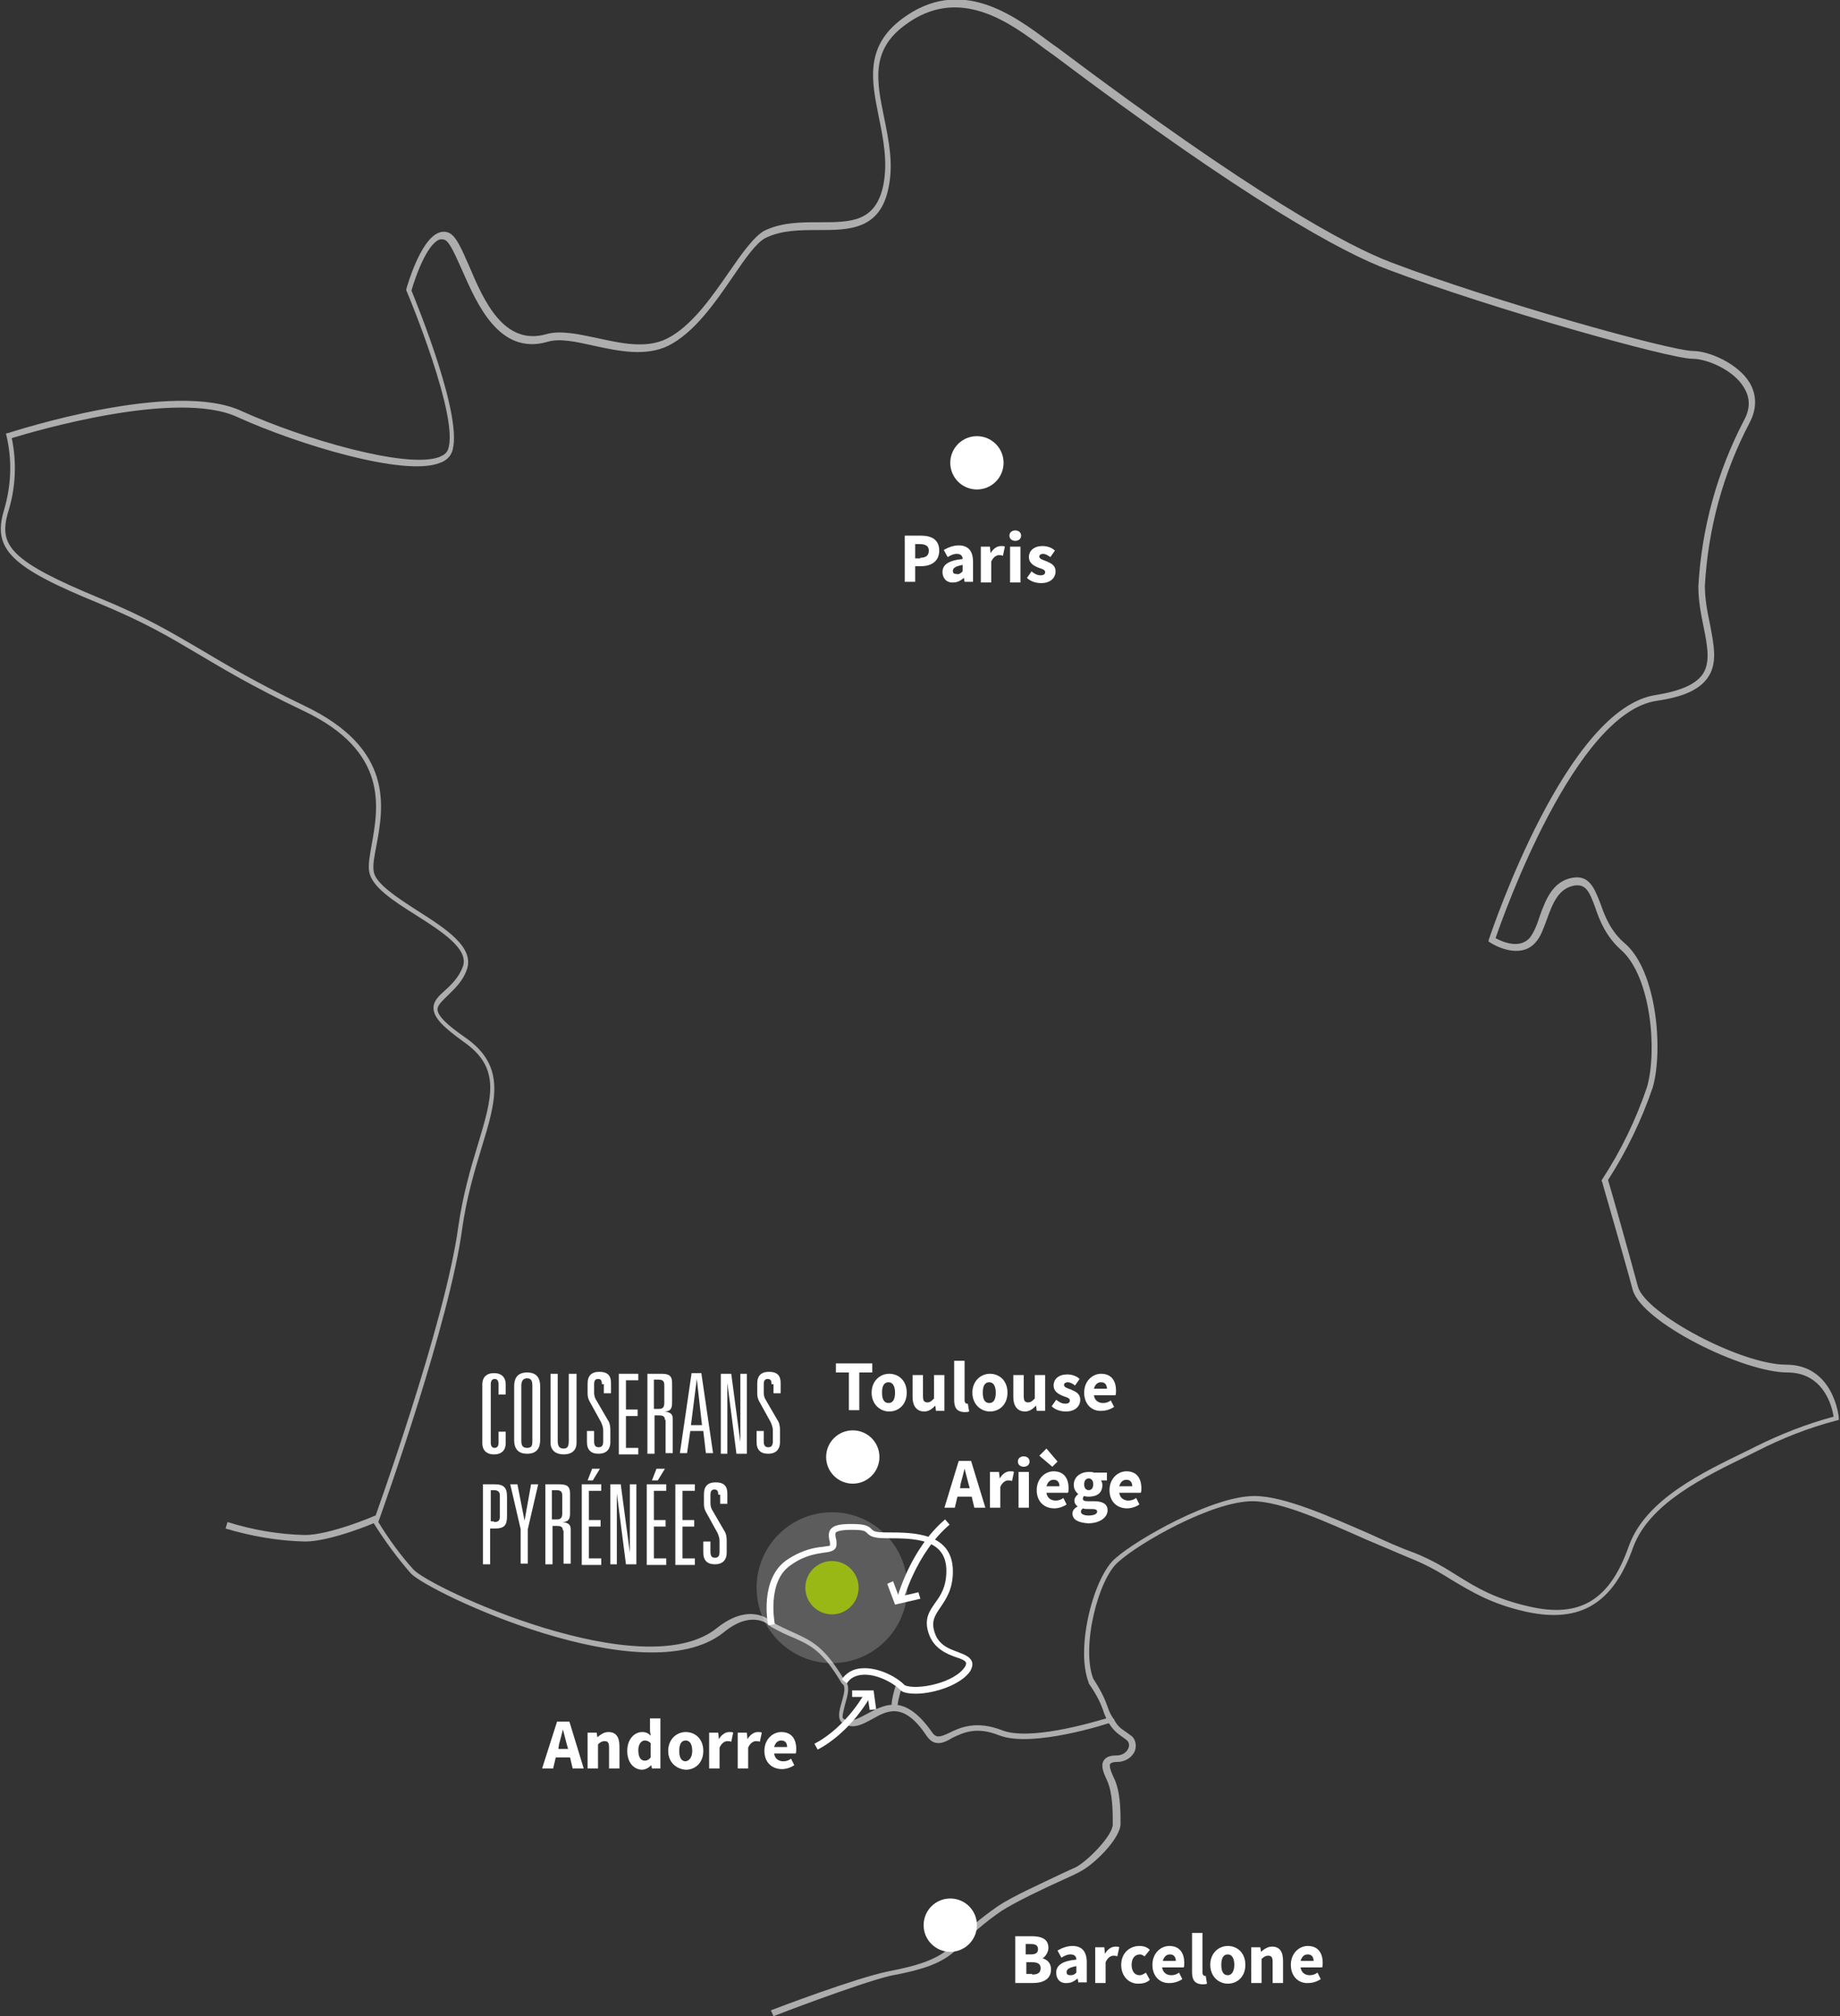<?xml version="1.0" encoding="utf-8"?>
<!-- Generator: Adobe Illustrator 24.2.3, SVG Export Plug-In . SVG Version: 6.00 Build 0)  -->
<svg version="1.1" id="Calque_1" xmlns="http://www.w3.org/2000/svg" xmlns:xlink="http://www.w3.org/1999/xlink" x="0px" y="0px"
     viewBox="0 0 283.1 310.1" style="enable-background:new 0 0 283.1 310.1;" xml:space="preserve">
<rect x="0" y="0" width="283.1" height="310.1" fill="#333333" stroke="none"/>
<style type="text/css">
	.st0{fill:#FFFFFF;}
	.st1{opacity:0.2;enable-background:new    ;}
	.st2{fill:#99B815;}
	.st3{enable-background:new    ;}
	.st4{opacity:0.6;}
</style>
    <g transform="translate(-1458.692 -201.92)">
	<g>
		<path class="st0" d="M1599.6,462.4c-0.9,0-1.7-0.1-2.2-0.4l-0.1-0.1c-1.3-1.3-3.9-2.6-6-2.4c-1,0.1-1.8,0.5-2.3,1.3l-0.8-0.6
			c0.7-1,1.7-1.6,3-1.7c2.4-0.2,5.2,1.1,6.7,2.6c1.8,0.8,7.7-0.3,9.3-2.9c0.1-0.2,0.2-0.5,0.1-0.6c-0.1-0.3-0.8-0.6-1.5-0.8
			c-1.4-0.5-3.4-1.3-4.2-3.6c-0.8-2.3,0.1-3.5,1-4.8c0.8-1.1,1.7-2.4,1.7-4.9c0-5-5-5-9.1-5c-2.1,0-2.6-0.3-3.1-0.8
			c-0.3-0.3-0.5-0.5-2.4-0.5c-1.8,0-2.3,0.3-2.4,0.4c-0.1,0.1-0.1,0.4,0,0.9c0.1,0.3,0.1,0.6,0.1,0.9c0,1-0.9,1.2-1.9,1.3
			c-1.2,0.2-3,0.4-5.1,1.9c-3.8,2.5-2.5,9-2.5,9.1l-1,0.2c-0.1-0.3-1.4-7.2,2.9-10.1c2.4-1.6,4.4-1.9,5.6-2c0.4-0.1,1-0.1,1-0.2
			c0-0.3,0-0.6-0.1-0.8c-0.1-0.5-0.2-1.2,0.2-1.7c0.5-0.6,1.4-0.8,3.2-0.8c2.1,0,2.6,0.3,3.1,0.8c0.3,0.3,0.5,0.5,2.4,0.5
			c4,0,10.1,0,10.1,6c0,2.8-1.1,4.3-1.9,5.5s-1.5,2.1-0.9,3.9c0.6,1.9,2.2,2.5,3.6,3c1,0.4,1.8,0.7,2.1,1.4c0.2,0.4,0.1,0.9-0.2,1.5
			C1606.6,461,1602.5,462.4,1599.6,462.4z" />
	</g>
        <g class="st1">
		<circle class="st0" cx="1586.7" cy="446.1" r="11.6" />
	</g>
        <g>
		<circle class="st2" cx="1586.7" cy="446.1" r="4.1" />
	</g>
        <g>
		<circle class="st0" cx="1589.9" cy="426" r="4.1" />
	</g>
        <g>
		<circle class="st0" cx="1609" cy="273.1" r="4.1" />
	</g>
        <g>
		<g class="st3">
			<path class="st0" d="M1597.9,284.3h2.5c1.6,0,2.8,0.6,2.8,2.3c0,1.7-1.3,2.4-2.8,2.4h-0.9v2.4h-1.6V284.3z M1600.3,287.7
				c0.9,0,1.3-0.4,1.3-1.1s-0.5-1-1.4-1h-0.7v2.2H1600.3z" />
            <path class="st0" d="M1603.7,289.9c0-1.1,0.9-1.8,3.1-2c0-0.5-0.3-0.8-0.9-0.8c-0.5,0-0.9,0.2-1.4,0.5l-0.6-1.1
				c0.7-0.4,1.5-0.7,2.3-0.7c1.4,0,2.2,0.8,2.2,2.5v3.1h-1.3l-0.1-0.6h0c-0.5,0.4-1,0.7-1.6,0.7
				C1604.3,291.6,1603.7,290.8,1603.7,289.9z M1606.8,289.8v-1c-1.1,0.2-1.5,0.5-1.5,0.9c0,0.4,0.2,0.5,0.6,0.5
				C1606.2,290.3,1606.5,290.1,1606.8,289.8z" />
            <path class="st0" d="M1609.7,286h1.3l0.1,1h0c0.4-0.7,1-1.1,1.6-1.1c0.3,0,0.5,0,0.6,0.1l-0.3,1.4c-0.2-0.1-0.4-0.1-0.6-0.1
				c-0.4,0-0.9,0.3-1.2,1v3.2h-1.6V286z" />
            <path class="st0" d="M1614,284.3c0-0.5,0.4-0.8,0.9-0.8s0.9,0.3,0.9,0.8c0,0.5-0.4,0.8-0.9,0.8S1614,284.8,1614,284.3z
				 M1614.1,286h1.6v5.5h-1.6V286z" />
            <path class="st0" d="M1616.7,290.8l0.7-1c0.5,0.4,0.9,0.6,1.4,0.6c0.5,0,0.7-0.2,0.7-0.5c0-0.4-0.6-0.5-1.1-0.7
				c-0.7-0.3-1.4-0.7-1.4-1.6c0-1,0.8-1.7,2.1-1.7c0.8,0,1.5,0.3,1.9,0.7l-0.7,1c-0.4-0.3-0.8-0.5-1.1-0.5c-0.4,0-0.6,0.2-0.6,0.4
				c0,0.4,0.5,0.5,1,0.7c0.7,0.3,1.5,0.6,1.5,1.6c0,1-0.8,1.8-2.2,1.8C1618,291.6,1617.2,291.3,1616.7,290.8z" />
		</g>
	</g>
        <g>
		<g class="st3">
			<path class="st0" d="M1589.3,413h-2v-1.4h5.6v1.4h-2v5.8h-1.6V413z" />
            <path class="st0" d="M1592.8,416.1c0-1.8,1.3-2.9,2.7-2.9c1.4,0,2.7,1,2.7,2.9s-1.3,2.9-2.7,2.9
				C1594.1,419,1592.8,417.9,1592.8,416.1z M1596.4,416.1c0-0.9-0.3-1.6-1-1.6c-0.7,0-1,0.6-1,1.6s0.3,1.6,1,1.6
				C1596.1,417.7,1596.4,417.1,1596.4,416.1z" />
            <path class="st0" d="M1599.1,416.8v-3.4h1.6v3.2c0,0.8,0.2,1,0.7,1c0.4,0,0.6-0.2,1-0.6v-3.6h1.6v5.5h-1.3l-0.1-0.8h0
				c-0.5,0.5-1,0.9-1.7,0.9C1599.7,419,1599.1,418.1,1599.1,416.8z" />
            <path class="st0" d="M1605.5,417.2v-6h1.6v6.1c0,0.3,0.2,0.5,0.3,0.5c0.1,0,0.1,0,0.2,0l0.2,1.2c-0.2,0.1-0.5,0.1-0.8,0.1
				C1605.8,419,1605.5,418.3,1605.5,417.2z" />
            <path class="st0" d="M1608.3,416.1c0-1.8,1.3-2.9,2.7-2.9c1.4,0,2.7,1,2.7,2.9s-1.3,2.9-2.7,2.9
				C1609.6,419,1608.3,417.9,1608.3,416.1z M1611.9,416.1c0-0.9-0.3-1.6-1-1.6c-0.7,0-1,0.6-1,1.6s0.3,1.6,1,1.6
				C1611.6,417.7,1611.9,417.1,1611.9,416.1z" />
            <path class="st0" d="M1614.6,416.8v-3.4h1.6v3.2c0,0.8,0.2,1,0.7,1c0.4,0,0.6-0.2,1-0.6v-3.6h1.6v5.5h-1.3l-0.1-0.8h0
				c-0.5,0.5-1,0.9-1.7,0.9C1615.2,419,1614.6,418.1,1614.6,416.8z" />
            <path class="st0" d="M1620.5,418.2l0.7-1c0.5,0.4,0.9,0.6,1.4,0.6c0.5,0,0.7-0.2,0.7-0.5c0-0.4-0.6-0.5-1.1-0.7
				c-0.7-0.3-1.4-0.7-1.4-1.6c0-1,0.8-1.7,2.1-1.7c0.8,0,1.5,0.3,1.9,0.7l-0.7,1c-0.4-0.3-0.8-0.5-1.1-0.5c-0.4,0-0.6,0.2-0.6,0.4
				c0,0.4,0.5,0.5,1,0.7c0.7,0.3,1.5,0.6,1.5,1.6c0,1-0.8,1.8-2.2,1.8C1621.8,419,1621,418.7,1620.5,418.2z" />
            <path class="st0" d="M1625.5,416.1c0-1.8,1.3-2.9,2.6-2.9c1.6,0,2.3,1.1,2.3,2.6c0,0.3,0,0.6-0.1,0.7h-3.3
				c0.1,0.8,0.7,1.2,1.4,1.2c0.4,0,0.8-0.1,1.2-0.4l0.5,1c-0.6,0.4-1.3,0.6-1.9,0.6C1626.7,419,1625.5,417.9,1625.5,416.1z
				 M1629,415.5c0-0.6-0.3-1-0.9-1c-0.5,0-0.9,0.3-1.1,1H1629z" />
		</g>
	</g>
        <g>
		<circle class="st0" cx="1604.9" cy="498" r="4.1" />
	</g>
        <g>
		<g class="st3">
			<path class="st0" d="M1614.9,499.7h2.5c1.5,0,2.6,0.4,2.6,1.8c0,0.6-0.4,1.3-0.9,1.6v0c0.7,0.2,1.3,0.7,1.3,1.7
				c0,1.5-1.2,2.1-2.8,2.1h-2.7V499.7z M1617.3,502.5c0.8,0,1.1-0.3,1.1-0.8c0-0.6-0.4-0.8-1.1-0.8h-0.8v1.6H1617.3z M1617.5,505.6
				c0.9,0,1.3-0.3,1.3-1c0-0.6-0.4-0.9-1.3-0.9h-0.9v1.8H1617.5z" />
            <path class="st0" d="M1621.2,505.3c0-1.1,0.9-1.8,3.1-2c0-0.5-0.3-0.8-0.9-0.8c-0.5,0-0.9,0.2-1.4,0.5l-0.6-1.1
				c0.7-0.4,1.5-0.7,2.3-0.7c1.4,0,2.2,0.8,2.2,2.5v3.1h-1.3l-0.1-0.6h0c-0.5,0.4-1,0.7-1.6,0.7
				C1621.8,507,1621.2,506.3,1621.2,505.3z M1624.3,505.3v-1c-1.1,0.2-1.5,0.5-1.5,0.9c0,0.4,0.2,0.5,0.6,0.5
				C1623.8,505.7,1624,505.6,1624.3,505.3z" />
            <path class="st0" d="M1627.3,501.4h1.3l0.1,1h0c0.4-0.7,1-1.1,1.6-1.1c0.3,0,0.5,0,0.6,0.1l-0.3,1.4c-0.2-0.1-0.4-0.1-0.6-0.1
				c-0.4,0-0.9,0.3-1.2,1v3.2h-1.6V501.4z" />
            <path class="st0" d="M1631.2,504.1c0-1.8,1.3-2.9,2.8-2.9c0.7,0,1.2,0.2,1.6,0.6l-0.8,1c-0.3-0.2-0.5-0.3-0.7-0.3
				c-0.8,0-1.3,0.6-1.3,1.6s0.5,1.6,1.2,1.6c0.4,0,0.7-0.2,1-0.4l0.6,1.1c-0.5,0.5-1.2,0.6-1.8,0.6
				C1632.4,507,1631.2,505.9,1631.2,504.1z" />
            <path class="st0" d="M1636,504.1c0-1.8,1.3-2.9,2.6-2.9c1.6,0,2.3,1.1,2.3,2.6c0,0.3,0,0.6-0.1,0.7h-3.3c0.1,0.8,0.7,1.2,1.4,1.2
				c0.4,0,0.8-0.1,1.2-0.4l0.5,1c-0.6,0.4-1.3,0.6-1.9,0.6C1637.2,507,1636,505.9,1636,504.1z M1639.6,503.5c0-0.6-0.3-1-0.9-1
				c-0.5,0-0.9,0.3-1.1,1H1639.6z" />
            <path class="st0" d="M1642.1,505.2v-6h1.6v6.1c0,0.3,0.2,0.5,0.3,0.5c0.1,0,0.1,0,0.2,0l0.2,1.2c-0.2,0.1-0.5,0.1-0.8,0.1
				C1642.4,507,1642.1,506.3,1642.1,505.2z" />
            <path class="st0" d="M1644.9,504.1c0-1.8,1.3-2.9,2.7-2.9c1.4,0,2.7,1,2.7,2.9s-1.3,2.9-2.7,2.9
				C1646.2,507,1644.9,505.9,1644.9,504.1z M1648.6,504.1c0-0.9-0.3-1.6-1-1.6c-0.7,0-1,0.6-1,1.6s0.3,1.6,1,1.6
				C1648.2,505.7,1648.6,505.1,1648.6,504.1z" />
            <path class="st0" d="M1651.3,501.4h1.3l0.1,0.7h0c0.5-0.4,1-0.8,1.7-0.8c1.2,0,1.7,0.8,1.7,2.2v3.4h-1.6v-3.2c0-0.8-0.2-1-0.7-1
				c-0.4,0-0.7,0.2-1,0.5v3.7h-1.6V501.4z" />
            <path class="st0" d="M1657.3,504.1c0-1.8,1.3-2.9,2.6-2.9c1.6,0,2.3,1.1,2.3,2.6c0,0.3,0,0.6-0.1,0.7h-3.3
				c0.1,0.8,0.7,1.2,1.4,1.2c0.4,0,0.8-0.1,1.2-0.4l0.5,1c-0.6,0.4-1.3,0.6-1.9,0.6C1658.5,507,1657.3,505.9,1657.3,504.1z
				 M1660.8,503.5c0-0.6-0.3-1-0.9-1c-0.5,0-0.9,0.3-1.1,1H1660.8z" />
		</g>
	</g>
        <g>
		<g class="st3">
			<path class="st0" d="M1535.4,414.8c0-0.5-0.2-0.8-0.6-0.8s-0.6,0.3-0.6,0.8v9c0,0.5,0.2,0.8,0.6,0.8s0.6-0.3,0.6-0.8v-1.7h1.1
				v1.8c0,1-0.6,1.7-1.8,1.7s-1.8-0.7-1.8-1.7v-9.1c0-1,0.6-1.7,1.8-1.7s1.8,0.7,1.8,1.7v1.6h-1.1V414.8z" />
            <path class="st0" d="M1537.8,415.1c0-1.2,0.5-2.1,2-2.1c1.5,0,2,0.9,2,2.1v8.3c0,1.2-0.5,2.1-2,2.1c-1.5,0-2-0.9-2-2.1V415.1z
				 M1538.9,423.4c0,0.7,0.1,1.2,0.9,1.2s0.8-0.5,0.8-1.2v-8.3c0-0.7-0.1-1.2-0.8-1.2s-0.9,0.5-0.9,1.2V423.4z" />
            <path class="st0" d="M1546.3,413.2h1.1v10.6c0,1.4-1,1.8-2,1.8c-0.9,0-2-0.4-2-1.8v-10.6h1.1v10.3c0,0.9,0.3,1.2,0.9,1.2
				c0.6,0,0.8-0.3,0.8-1.2V413.2z" />
            <path class="st0" d="M1551.3,414.8c0-0.5-0.1-0.8-0.6-0.8s-0.6,0.4-0.6,0.8v1.3c0,0.4,0.1,0.8,0.3,1.1l1.8,3.1
				c0.3,0.4,0.4,1,0.4,1.5v1.9c0,1.2-0.7,1.8-1.8,1.8c-1.2,0-1.8-0.6-1.8-1.8V422h1.1v1.6c0,0.6,0.2,0.9,0.7,0.9
				c0.5,0,0.7-0.3,0.7-0.9v-1.7c0-0.4-0.1-0.7-0.3-1.2l-1.6-2.9c-0.3-0.5-0.5-0.9-0.5-1.6v-1.5c0-1.2,0.6-1.8,1.8-1.8
				c1.3,0,1.8,0.6,1.8,1.7v1.6h-1.1V414.8z" />
            <path class="st0" d="M1553.9,413.2h3v1h-1.9v4.5h1.8v1h-1.8v4.9h1.9v1h-3V413.2z" />
            <path class="st0" d="M1561,420.3c0-0.6-0.4-0.7-0.9-0.7h-0.7v5.9h-1.1v-12.3h2.1c1.1,0,1.7,0.2,1.7,1.4v3.1c0,1-0.4,1.3-1.2,1.3
				v0c0.8,0.1,1.3,0.3,1.3,1.1v5.3h-1.1V420.3z M1560.1,418.6c0.5,0,0.8-0.2,0.8-0.9v-2.8c0-0.7-0.4-0.8-1-0.8h-0.6v4.5H1560.1z" />
            <path class="st0" d="M1566.9,422h-2l-0.5,3.4h-1.1l1.8-12.3h1.5l1.8,12.3h-1.1L1566.9,422z M1565.9,414L1565.9,414l-0.9,7.1h1.7
				L1565.9,414z" />
            <path class="st0" d="M1572.6,413.2h1v12.3h-1.6l-1.4-10.9h0v10.9h-1v-12.3h1.6l1.4,10.5h0V413.2z" />
            <path class="st0" d="M1577.4,414.8c0-0.5-0.1-0.8-0.6-0.8s-0.6,0.4-0.6,0.8v1.3c0,0.4,0.1,0.8,0.3,1.1l1.8,3.1
				c0.3,0.4,0.4,1,0.4,1.5v1.9c0,1.2-0.7,1.8-1.8,1.8c-1.2,0-1.8-0.6-1.8-1.8V422h1.1v1.6c0,0.6,0.2,0.9,0.7,0.9
				c0.5,0,0.7-0.3,0.7-0.9v-1.7c0-0.4-0.1-0.7-0.3-1.2l-1.6-2.9c-0.3-0.5-0.5-0.9-0.5-1.6v-1.5c0-1.2,0.6-1.8,1.8-1.8
				c1.3,0,1.8,0.6,1.8,1.7v1.6h-1.1V414.8z" />
		</g>
            <g class="st3">
			<path class="st0" d="M1533,430.2h1.8c1.4,0,1.9,0.5,1.9,1.9v3c0,1.4-0.4,1.9-1.9,1.9h-0.7v5.5h-1.1V430.2z M1534.7,436
				c0.5,0,0.9-0.1,0.9-0.8v-3.3c0-0.6-0.4-0.8-0.9-0.8h-0.5v4.8H1534.7z" />
                <path class="st0" d="M1540.4,430.2h1.1l-1.6,6.9v5.3h-1.1v-5.3l-1.6-6.9h1.1l1.1,5.6h0L1540.4,430.2z" />
                <path class="st0" d="M1545.3,437.3c0-0.6-0.4-0.7-0.9-0.7h-0.7v5.9h-1.1v-12.3h2.1c1.1,0,1.7,0.2,1.7,1.4v3.1
				c0,1-0.4,1.3-1.2,1.3v0c0.8,0.1,1.3,0.3,1.3,1.1v5.3h-1.1V437.3z M1544.4,435.6c0.5,0,0.8-0.2,0.8-0.9v-2.8c0-0.7-0.4-0.8-1-0.8
				h-0.6v4.5H1544.4z" />
                <path class="st0" d="M1548.2,430.2h3v1h-1.9v4.5h1.8v1h-1.8v4.9h1.9v1h-3V430.2z M1551,427.8l-1.1,1.8h-0.8l0.7-1.8H1551z" />
                <path class="st0" d="M1555.6,430.2h1v12.3h-1.6l-1.4-10.9h0v10.9h-1v-12.3h1.6l1.4,10.5h0V430.2z" />
                <path class="st0" d="M1558.2,430.2h3v1h-1.9v4.5h1.8v1h-1.8v4.9h1.9v1h-3V430.2z M1561,427.8l-1.1,1.8h-0.9l0.7-1.8H1561z" />
                <path class="st0" d="M1562.6,430.2h3v1h-1.9v4.5h1.8v1h-1.8v4.9h1.9v1h-3V430.2z" />
                <path class="st0" d="M1569.2,431.8c0-0.5-0.1-0.8-0.6-0.8s-0.6,0.4-0.6,0.8v1.3c0,0.4,0.1,0.8,0.3,1.1l1.8,3.1
				c0.3,0.4,0.4,1,0.4,1.5v1.9c0,1.2-0.7,1.8-1.8,1.8c-1.2,0-1.8-0.6-1.8-1.8V439h1.1v1.6c0,0.6,0.2,0.9,0.7,0.9
				c0.5,0,0.7-0.3,0.7-0.9v-1.7c0-0.4-0.1-0.7-0.3-1.2l-1.6-2.9c-0.3-0.5-0.5-0.9-0.5-1.6v-1.5c0-1.2,0.6-1.8,1.8-1.8
				c1.3,0,1.8,0.6,1.8,1.7v1.6h-1.1V431.8z" />
		</g>
	</g>
        <g class="st4">
		<g>
			<path class="st0" d="M1603.1,470c-0.7,0-1.3-0.3-1.9-1.2c-3.5-5.2-6-3.8-8.3-2.5c-1.5,0.8-3,1.7-4.6,0.6
				c-0.8-0.6-0.5-1.9-0.1-3.2c0.3-1.1,0.7-2.4,0.1-2.8l-0.1-0.1c-3-5-4.7-5.8-7.4-7c-1-0.4-2.1-0.9-3.5-1.7l-0.1-0.1
				c-0.1-0.1-2.7-2.7-7.2,1c-12.1,9.6-45.4-6.2-48.1-9.1c-2.1-2.4-4-5-5.7-7.7l-0.1-0.2l0.1-0.2c0.1-0.3,11-30.4,13-45.2
				c0.7-4.9,1.9-9,3-12.6c2.2-7.3,3.6-11.8-2.1-15.8c-3.2-2.3-4.6-3.7-4.7-5.1c-0.1-1.2,0.8-2,1.8-2.9c1-0.9,2.1-2,2.7-3.6
				c1-2.7-3.2-5.4-7.3-8c-3.5-2.2-6.7-4.3-7.1-6.6c-0.2-1.1,0.1-2.6,0.4-4.3c1-5.6,2.6-14.2-10.4-20.4c-8.2-3.9-12.6-6.6-16.5-8.9
				c-4.4-2.6-7.9-4.7-15.1-7.7c-13.5-5.5-16.4-8.3-14.6-14.3c1.1-3.7,1.3-7.6,0.4-11.4l-0.1-0.4l0.4-0.1c1-0.3,25.6-8.3,36-3.3
				c9.3,4.2,25.3,8.9,30.3,7c0.7-0.3,1.1-0.6,1.3-1.1c1.9-4.7-6.2-24.1-6.3-24.3l-0.1-0.2l0-0.2c0.2-0.7,2.1-7.3,4.8-8.6
				c0.6-0.3,1.2-0.3,1.7-0.1c1.2,0.5,2,2.5,3.2,5.2c2.2,5.2,5.3,12.3,11.9,10.4c2.1-0.6,4.9,0,7.7,0.6c3.7,0.8,7.6,1.7,10.8,0.1
				c3.8-1.9,6.9-6.4,9.6-10.3c2-2.9,3.8-5.4,5.4-6.3c2.7-1.3,5.6-1.3,8.5-1.3c4.8,0,8.6,0,9.8-5.7c0.7-3.6,0-7.1-0.7-10.5
				c-1.1-5.5-2.2-10.8,3.6-15.1c9-6.7,17.2-0.5,22.7,3.6l1.4,1c29.8,22.4,44.3,30.3,51.2,32.9c15.8,6,43,13.6,46.4,13.6
				c2.4,0,6.9,1.9,8.7,4.9c1.1,1.9,1.1,4,0,6.1c-4.1,7.8-6.4,16.3-6.9,25.1c0,2.1,0.4,4.1,0.8,6c0.6,3.2,1.2,6-0.4,8.2
				c-1.3,1.8-3.7,2.9-7.8,3.5c-12.5,1.8-23.5,32.7-24.8,36.5c0.9,0.5,3.7,1.8,5.3-0.1c0.6-0.8,1.1-2,1.5-3.3c0.9-2.5,2-5.4,5.1-5.9
				c2.5-0.4,3.3,1.6,4.2,3.9c0.7,2,1.6,4.4,3.9,6.3c4.8,4.3,5.8,16.2,4.2,22c-1.7,5-4,9.8-6.9,14.3c0.5,1.6,3.4,11.9,4.6,16.4
				c1.2,4.2,15.9,12,22.8,12c7.3,0,8.1,8,8.1,8.1l0,0.4l-0.4,0.1c-4.2,1.1-8.3,2.7-12.2,4.7l-1.2,0.6c-6.8,3.3-15.3,7.4-17.8,14.1
				c-3.1,8.8-8.2,11.8-16.5,10c-5.4-1.2-8.4-3.1-11.3-4.8c-1.9-1.2-3.9-2.4-6.7-3.5c-1.9-0.8-4.2-1.8-6.6-2.8
				c-6.1-2.7-13.1-5.9-17.5-5.9c-6.2,0-17.4,6.4-20.6,9.3c-3.1,2.5-5.8,13.1-3.9,18c1.3,2,1.8,3.2,2.2,4.3c0.2,0.6,0.4,1.1,0.8,1.7
				l0.3,0.5l-0.5,0.2c-0.5,0.2-12.2,4-17.3,2c-3.5-1.4-5.5-0.4-7.2,0.4C1604.4,469.7,1603.7,470,1603.1,470z M1596.2,464.1
				c1.7,0,3.6,1,5.8,4.1c0.7,1.1,1.3,0.9,2.8,0.2c1.6-0.8,4.1-1.9,8-0.4c4.2,1.7,13.7-1.1,16.1-1.8c-0.2-0.5-0.4-0.9-0.5-1.3
				c-0.4-1.1-0.9-2.2-2.2-4.1l0-0.1c-2.1-5.3,0.8-16.5,4.2-19.2c3.3-2.9,14.9-9.5,21.3-9.5c4.6,0,11.7,3.2,17.9,5.9
				c2.4,1.1,4.6,2.1,6.6,2.8c2.8,1.1,4.9,2.4,6.8,3.6c2.9,1.8,5.7,3.5,11,4.7c7.8,1.8,12.4-1,15.3-9.3c2.6-7.2,11.3-11.3,18.3-14.7
				l1.2-0.6c3.8-1.9,7.9-3.5,12-4.6c-0.2-1.5-1.5-6.8-7.1-6.8c-6.8,0-22.4-7.7-23.8-12.7c-1.3-4.9-4.7-16.5-4.7-16.6l-0.1-0.2
				l0.1-0.2c2.9-4.4,5.2-9.2,6.9-14.2c1.6-5.6,0.6-16.9-3.9-21c-2.4-2.1-3.4-4.6-4.1-6.7c-0.9-2.4-1.4-3.5-3.1-3.3
				c-2.5,0.4-3.4,2.7-4.3,5.2c-0.5,1.3-0.9,2.6-1.7,3.5c-2,2.4-5.4,1.1-7,0.1l-0.3-0.2l0.1-0.4c0.5-1.4,11.9-35.5,25.7-37.5
				c3.7-0.6,6-1.6,7.1-3.1c1.3-1.8,0.8-4.4,0.2-7.4c-0.4-1.9-0.8-4-0.8-6.2c0.5-9,2.9-17.6,7-25.5c1-1.8,1-3.5,0-5.1
				c-1.6-2.7-5.7-4.4-7.9-4.4c-3.5,0-30.9-7.7-46.8-13.7c-7-2.6-21.6-10.5-51.5-33l-1.4-1c-5.2-3.9-13.1-9.9-21.5-3.6
				c-5.3,3.9-4.3,8.7-3.2,14.1c0.7,3.5,1.5,7.1,0.7,10.9c-1.3,6.5-6.1,6.5-10.8,6.5c-2.8,0-5.6,0-8.1,1.2c-1.4,0.7-3.1,3.1-5,5.9
				c-2.8,4.1-6,8.7-10,10.7c-3.5,1.7-7.7,0.8-11.4,0c-2.7-0.6-5.3-1.2-7.2-0.6c-7.4,2.1-10.8-5.8-13.1-11c-1-2.2-1.9-4.4-2.7-4.7
				c-0.3-0.1-0.6-0.1-0.9,0c-1.9,0.9-3.6,5.7-4.2,7.8c0.8,2,8.2,20,6.2,24.9c-0.3,0.7-0.9,1.3-1.8,1.6c-5.4,2.2-21.8-2.8-31.1-7
				c-9.3-4.4-31.5,2.2-34.8,3.2c0.8,3.8,0.6,7.8-0.6,11.5c-1.4,5,0.3,7.4,14.1,13.1c7.3,3,10.9,5.2,15.2,7.7c3.9,2.3,8.3,5,16.4,8.9
				c13.8,6.6,12.1,15.6,11,21.5c-0.3,1.6-0.6,3-0.4,4c0.3,1.8,3.5,3.9,6.6,5.9c4.4,2.8,9,5.7,7.7,9.2c-0.7,1.9-2,3-3,4
				c-0.8,0.8-1.5,1.4-1.5,2.1c0.1,1,1.4,2.3,4.3,4.3c6.3,4.4,4.7,9.7,2.5,16.9c-1.1,3.6-2.3,7.6-3,12.5
				c-1.9,14.2-11.9,42.3-12.9,45.1c1.6,2.6,3.4,5.1,5.4,7.3c2.5,2.8,35.4,18.1,46.7,9c4.9-3.9,8-1.4,8.5-0.9
				c1.3,0.7,2.4,1.2,3.3,1.6c2.8,1.3,4.7,2.1,7.8,7.3c1,0.8,0.5,2.4,0.1,3.8c-0.2,0.8-0.5,1.9-0.3,2.1c1,0.7,2,0.2,3.5-0.6
				C1593.4,464.8,1594.7,464.1,1596.2,464.1z" />
		</g>
            <g>
			<path class="st0" d="M1577.7,512l-0.4-0.9c0.5-0.2,13.1-5,18.1-6c4.7-0.9,7.7-1.9,9.7-3.9c2.1-2.3,4.5-4.3,7.1-6.1
				c2.2-1.5,6.7-3.5,9.6-4.9c1.1-0.5,1.9-0.9,2.4-1.1c1.9-1,5.7-4.9,5.7-6.6c0-1.9,0-4.9-0.9-6.8c-0.5-1.1-1-2.2-0.5-3
				c0.4-0.7,1.3-0.8,2-0.8c1,0,1.6-0.6,1.8-1.1c0.1-0.2,0.2-0.7-0.1-1.1c-0.3-0.3-0.6-0.5-0.9-0.7c-0.7-0.5-1.4-1-2.2-2.4l0.9-0.4
				c0.6,1.2,1.2,1.6,1.8,2c0.3,0.2,0.7,0.5,1.1,0.8c0.5,0.5,0.7,1.4,0.4,2.2c-0.4,1-1.5,1.7-2.7,1.7c-0.8,0-1,0.2-1.1,0.3
				c-0.1,0.2-0.1,0.7,0.5,2c1.1,2.1,1.1,5.2,1.1,7.2c0,2.3-4.2,6.4-6.3,7.4c-0.5,0.3-1.4,0.7-2.5,1.2c-2.9,1.3-7.3,3.4-9.5,4.8
				c-2.5,1.7-4.8,3.7-6.9,5.9c-2.2,2.2-5.4,3.2-10.3,4.1C1590.7,507,1577.9,511.9,1577.7,512z" />
		</g>
            <g>
			<path class="st0" d="M1505.6,439c-4.1-0.1-8.2-0.8-12.2-2l0.3-1c3.8,1.2,7.8,1.9,11.9,2c3.8,0,10.7-2.9,10.8-3l0.4,0.9
				C1516.5,436.1,1509.6,439,1505.6,439z" />
		</g>
            <g>
			<path class="st0" d="M1595.9,464.7c-0.2-1,0.5-3.3,0.7-3.8l0.9,0.3c-0.3,1-0.8,2.8-0.7,3.3L1595.9,464.7z" />
		</g>
	</g>
        <g>
		<g class="st3">
			<path class="st0" d="M1606.2,426.6h1.9l2.2,7.2h-1.7l-0.4-1.7h-2.2l-0.4,1.7h-1.6L1606.2,426.6z M1606.4,430.8h1.5l-0.2-0.7
				c-0.2-0.7-0.4-1.6-0.6-2.3h0c-0.2,0.8-0.4,1.6-0.6,2.3L1606.4,430.8z" />
            <path class="st0" d="M1611.1,428.3h1.3l0.1,1h0c0.4-0.7,1-1.1,1.6-1.1c0.3,0,0.5,0,0.6,0.1l-0.3,1.4c-0.2-0.1-0.4-0.1-0.6-0.1
				c-0.4,0-0.9,0.3-1.2,1v3.2h-1.6V428.3z" />
            <path class="st0" d="M1615.3,426.7c0-0.5,0.4-0.8,0.9-0.8s0.9,0.3,0.9,0.8c0,0.5-0.4,0.8-0.9,0.8S1615.3,427.2,1615.3,426.7z
				 M1615.4,428.3h1.6v5.5h-1.6V428.3z" />
            <path class="st0" d="M1618.2,431.1c0-1.8,1.3-2.9,2.6-2.9c1.6,0,2.3,1.1,2.3,2.6c0,0.3,0,0.6-0.1,0.7h-3.3
				c0.1,0.8,0.7,1.2,1.4,1.2c0.4,0,0.8-0.1,1.2-0.4l0.5,1c-0.6,0.4-1.3,0.6-1.9,0.6C1619.4,433.9,1618.2,432.9,1618.2,431.1z
				 M1618.6,425.8l1.1-1.1l1.7,2l-0.8,0.8L1618.6,425.8z M1621.7,430.5c0-0.6-0.3-1-0.9-1c-0.5,0-0.9,0.3-1.1,1H1621.7z" />
            <path class="st0" d="M1623.7,434.7c0-0.5,0.3-0.8,0.8-1.1v0c-0.3-0.2-0.5-0.5-0.5-0.9c0-0.4,0.3-0.8,0.6-1v0
				c-0.4-0.3-0.7-0.8-0.7-1.4c0-1.3,1.1-2,2.3-2c0.3,0,0.6,0,0.8,0.1h2v1.2h-0.9c0.1,0.2,0.2,0.4,0.2,0.7c0,1.3-0.9,1.8-2.1,1.8
				c-0.2,0-0.4,0-0.7-0.1c-0.1,0.1-0.2,0.2-0.2,0.4c0,0.3,0.2,0.4,0.8,0.4h0.9c1.3,0,2.1,0.4,2.1,1.4c0,1.1-1.2,2-3,2
				C1624.7,436.1,1623.7,435.7,1623.7,434.7z M1627.5,434.4c0-0.3-0.3-0.4-0.8-0.4h-0.6c-0.4,0-0.6,0-0.8-0.1
				c-0.2,0.2-0.3,0.3-0.3,0.5c0,0.4,0.5,0.6,1.2,0.6S1627.5,434.8,1627.5,434.4z M1626.9,430.2c0-0.6-0.3-0.9-0.7-0.9
				c-0.4,0-0.7,0.3-0.7,0.9c0,0.6,0.3,0.9,0.7,0.9C1626.6,431.1,1626.9,430.8,1626.9,430.2z" />
            <path class="st0" d="M1629.4,431.1c0-1.8,1.3-2.9,2.6-2.9c1.6,0,2.3,1.1,2.3,2.6c0,0.3,0,0.6-0.1,0.7h-3.3
				c0.1,0.8,0.7,1.2,1.4,1.2c0.4,0,0.8-0.1,1.2-0.4l0.5,1c-0.6,0.4-1.3,0.6-1.9,0.6C1630.6,433.9,1629.4,432.9,1629.4,431.1z
				 M1632.9,430.5c0-0.6-0.3-1-0.9-1c-0.5,0-0.9,0.3-1.1,1H1632.9z" />
		</g>
	</g>
        <g>
		<path class="st0" d="M1597.6,448.3l-1-0.2c0.1-0.3,2-7.8,7.5-12.5l0.7,0.8C1599.5,440.9,1597.6,448.3,1597.6,448.3z" />
	</g>
        <g>
		<polygon class="st0" points="1596.4,448.7 1595.2,445.5 1596.1,445.1 1597,447.5 1600,446.8 1600.3,447.8 		" />
	</g>
        <g>
		<g class="st3">
			<path class="st0" d="M1544.4,466.7h1.9l2.2,7.2h-1.7l-0.4-1.7h-2.2l-0.4,1.7h-1.7L1544.4,466.7z M1544.6,470.9h1.5l-0.2-0.7
				c-0.2-0.7-0.4-1.6-0.6-2.3h0c-0.2,0.8-0.4,1.6-0.6,2.3L1544.6,470.9z" />
            <path class="st0" d="M1549.2,468.4h1.3l0.1,0.7h0c0.5-0.4,1-0.8,1.7-0.8c1.2,0,1.7,0.8,1.7,2.2v3.4h-1.6v-3.2c0-0.8-0.2-1-0.7-1
				c-0.4,0-0.7,0.2-1,0.5v3.7h-1.6V468.4z" />
            <path class="st0" d="M1555.2,471.2c0-1.8,1.1-2.9,2.3-2.9c0.6,0,1,0.2,1.3,0.6l-0.1-0.8v-1.9h1.6v7.7h-1.3l-0.1-0.5h0
				c-0.4,0.4-0.9,0.7-1.5,0.7C1556.1,474,1555.2,472.9,1555.2,471.2z M1558.8,472.2V470c-0.3-0.3-0.6-0.4-0.9-0.4
				c-0.5,0-1,0.5-1,1.5c0,1.1,0.4,1.6,1,1.6C1558.2,472.7,1558.5,472.6,1558.8,472.2z" />
            <path class="st0" d="M1561.5,471.2c0-1.8,1.3-2.9,2.7-2.9c1.4,0,2.7,1,2.7,2.9s-1.3,2.9-2.7,2.9
				C1562.8,474,1561.5,473,1561.5,471.2z M1565.2,471.2c0-0.9-0.3-1.6-1-1.6c-0.7,0-1,0.6-1,1.6s0.3,1.6,1,1.6
				C1564.8,472.7,1565.2,472.1,1565.2,471.2z" />
            <path class="st0" d="M1567.9,468.4h1.3l0.1,1h0c0.4-0.7,1-1.1,1.6-1.1c0.3,0,0.5,0,0.6,0.1l-0.3,1.4c-0.2-0.1-0.4-0.1-0.6-0.1
				c-0.4,0-0.9,0.3-1.2,1v3.2h-1.6V468.4z" />
            <path class="st0" d="M1572.3,468.4h1.3l0.1,1h0c0.4-0.7,1-1.1,1.6-1.1c0.3,0,0.5,0,0.6,0.1l-0.3,1.4c-0.2-0.1-0.4-0.1-0.6-0.1
				c-0.4,0-0.9,0.3-1.2,1v3.2h-1.6V468.4z" />
            <path class="st0" d="M1576.3,471.2c0-1.8,1.3-2.9,2.6-2.9c1.6,0,2.3,1.1,2.3,2.6c0,0.3,0,0.6-0.1,0.7h-3.3
				c0.1,0.8,0.7,1.2,1.4,1.2c0.4,0,0.8-0.1,1.2-0.4l0.5,1c-0.6,0.4-1.3,0.6-1.9,0.6C1577.5,474,1576.3,473,1576.3,471.2z
				 M1579.8,470.6c0-0.6-0.3-1-0.9-1c-0.5,0-0.9,0.3-1.1,1H1579.8z" />
		</g>
	</g>
        <g>
		<path class="st0" d="M1584.5,471l-0.5-0.9c5-2.6,7.9-8,7.9-8.1l0.9,0.5C1592.7,462.7,1589.8,468.2,1584.5,471z" />
	</g>
        <g>
		<polygon class="st0" points="1592.5,464.9 1592.2,462.9 1589.8,462.9 1589.8,461.9 1593.1,461.9 1593.5,464.8 		" />
	</g>
</g>
</svg>
